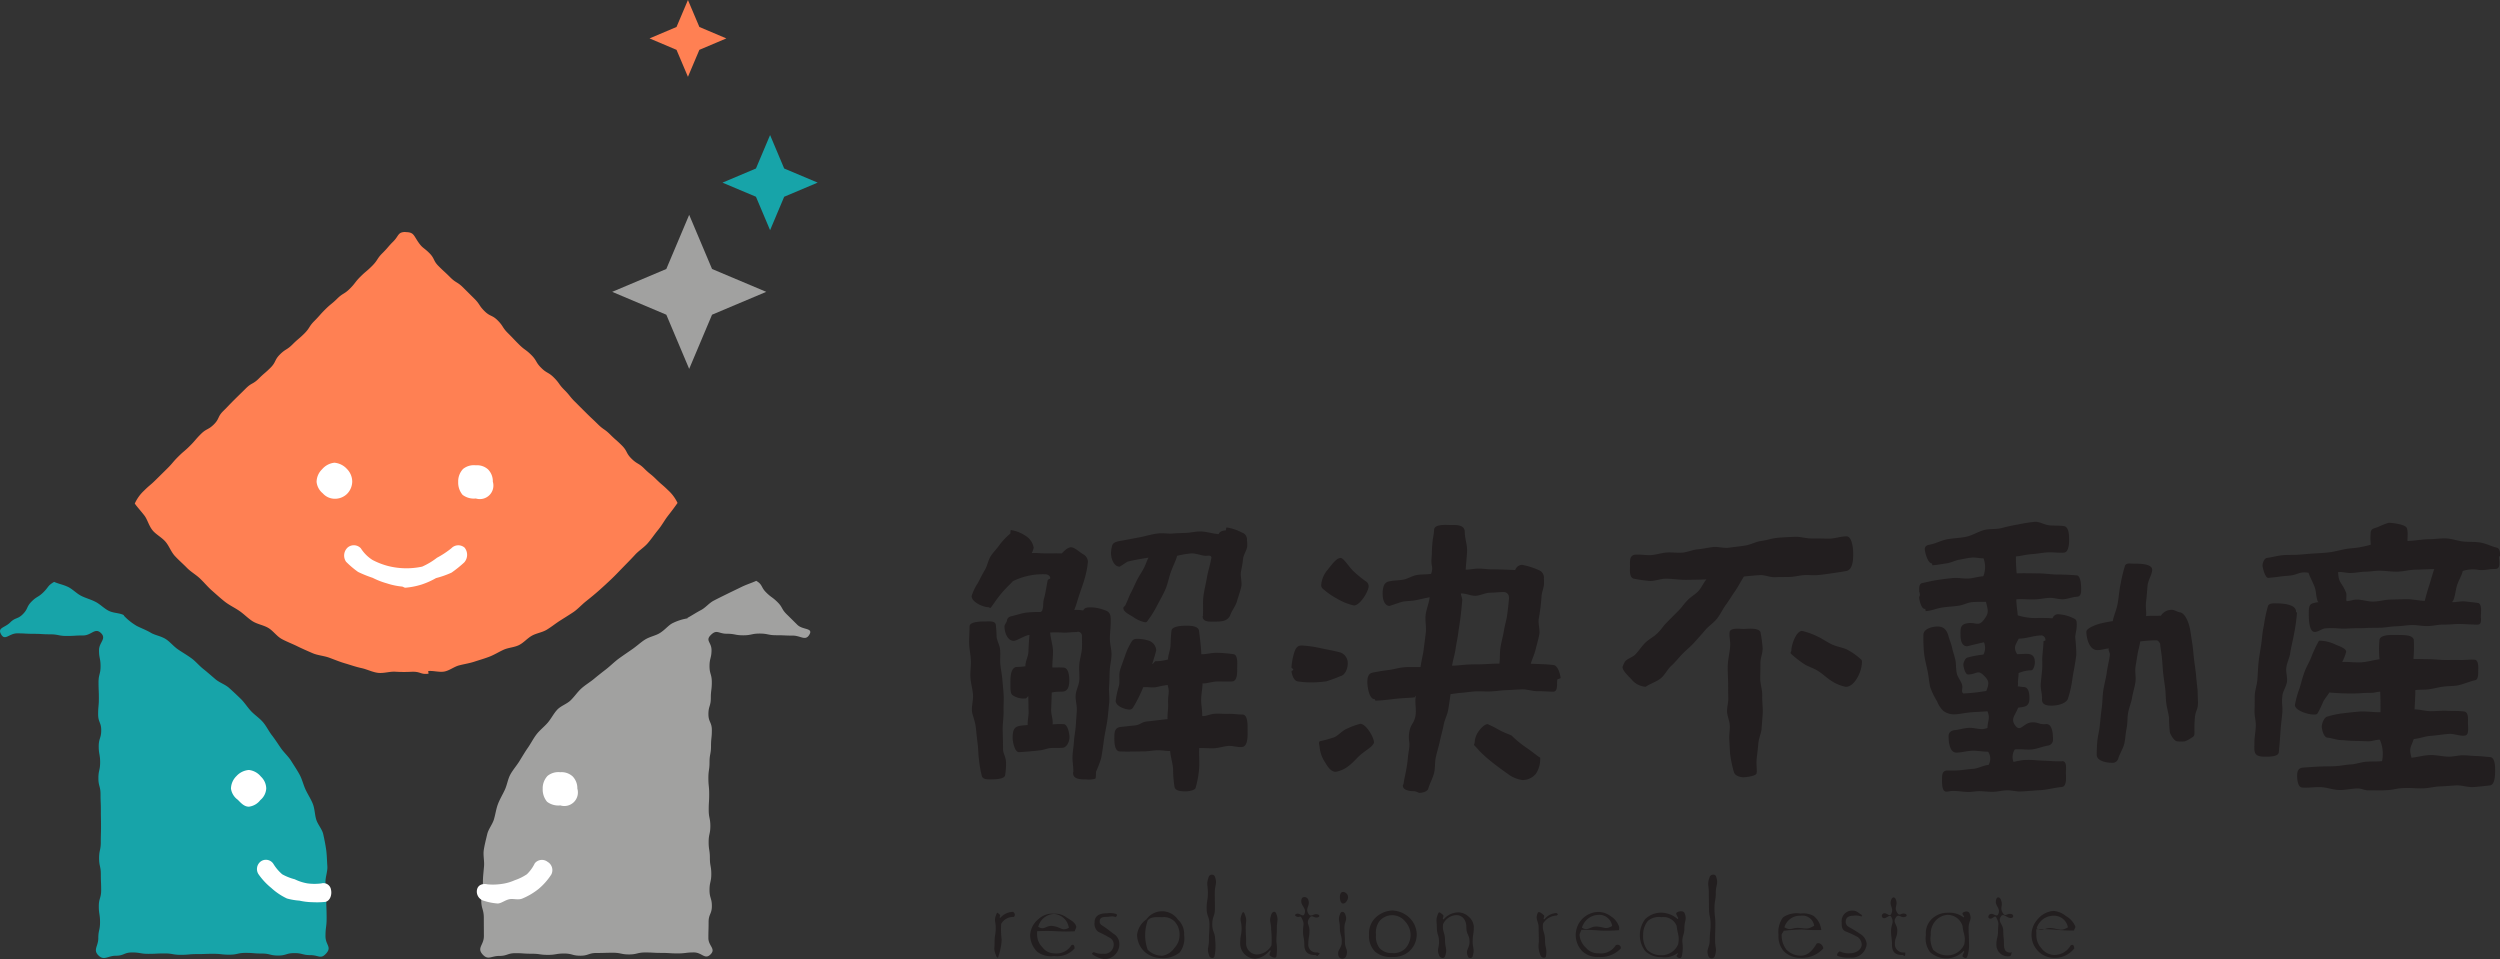 <svg xmlns="http://www.w3.org/2000/svg" width="218.706" height="83.9" viewBox="0 0 218.706 83.9">
  <rect x="0" y="0" width="218.706" height="83.9" fill="#333333" stroke="none"/>
  <defs>
    <style>
      .cls-1 {
        fill: #a1a1a0;
      }

      .cls-2 {
        fill: #ff8053;
      }

      .cls-3 {
        fill: #17a4a9;
      }

      .cls-4 {
        fill: #fff;
      }

      .cls-5 {
        fill: #221e1f;
      }
    </style>
  </defs>
  <g id="logo_01" transform="translate(1819.341 258.67)">
    <path id="パス_31" data-name="パス 31" class="cls-1" d="M175.318,59.16l2,4.737,4.74,2-4.74,2-2,4.74-2-4.74-4.737-2,4.737-2Z" transform="translate(-1934.368 -299.036)"/>
    <path id="パス_32" data-name="パス 32" class="cls-2" d="M182.238,0l1,2.36,2.36,1-2.36,1-1,2.36-1-2.36-2.36-1,2.36-1Z" transform="translate(-1941.396 -258.67)"/>
    <path id="パス_33" data-name="パス 33" class="cls-3" d="M203.125,37.19l1.233,2.926,2.929,1.236-2.929,1.236-1.233,2.926-1.236-2.926-2.929-1.236,2.929-1.236Z" transform="translate(-1955.097 -284.045)"/>
    <path id="パス_34" data-name="パス 34" class="cls-3" d="M10.831,163.137c-.375-.2-.905-.162-1.331-.384-.391-.2-.721-.559-1.131-.772s-.858-.324-1.258-.527-.743-.578-1.134-.772c-.435-.213-.858-.276-1.233-.451-.569.327-.467.438-.931.9s-.575.353-1.039.816-.3.632-.759,1.1-.658.273-1.121.737-1.121.442-.8,1.02c.349.632.7-.07,1.417-.07s.721.041,1.442.041.721.044,1.442.044.721.143,1.442.143.721-.044,1.445-.044,1.032-.715,1.553-.213-.168.81-.168,1.509.137.7.137,1.4-.178.7-.178,1.4.029.7.029,1.4-.064.7-.064,1.4.27.7.27,1.4-.219.7-.219,1.4.124.7.124,1.4-.152.7-.152,1.395.187.7.187,1.4.029.7.029,1.395.013.7.013,1.4-.019.7-.019,1.4-.149.7-.149,1.4.152.7.152,1.4.029.7.029,1.4-.206.7-.206,1.4.108.7.108,1.4-.152.7-.152,1.4-.483,1.017.013,1.506.816.025,1.525.025.708-.286,1.42-.286.708.121,1.417.121.708-.035,1.42-.035.708.121,1.417.121.708-.064,1.42-.064.708-.025,1.42-.025.708.076,1.42.076.708-.156,1.42-.156.708.057,1.42.057.708.175,1.42.175.712-.213,1.42-.213.712.178,1.42.178.88.388,1.357-.14c.527-.585-.054-.731-.054-1.519s.1-.788.1-1.579-.029-.791-.029-1.579-.073-.791-.073-1.579c0-.473.2-.947.165-1.4s-.038-.947-.1-1.4-.159-.934-.26-1.385-.48-.842-.613-1.283-.127-.944-.3-1.376-.442-.829-.635-1.248-.3-.9-.521-1.306-.489-.8-.734-1.194-.613-.715-.88-1.093-.515-.778-.8-1.144-.489-.81-.791-1.16-.715-.619-1.032-.953-.572-.753-.9-1.074-.68-.651-1.023-.959-.842-.464-1.191-.759-.708-.616-1.067-.9c-.378-.3-.673-.673-1.042-.94-.391-.283-.8-.518-1.166-.769-.407-.276-.708-.673-1.08-.909-.426-.27-.937-.334-1.3-.55-.457-.27-.905-.423-1.255-.61a5.1,5.1,0,0,1-1.106-.883Z" transform="translate(-1819.348 -367.997)"/>
    <path id="パス_35" data-name="パス 35" class="cls-1" d="M150.385,163.187c.375-.2.753-.457,1.179-.68.391-.2.7-.607,1.106-.82s.813-.41,1.217-.61.832-.4,1.223-.594c.435-.213.909-.356,1.287-.534.569.327.4.546.861,1.007s.534.394,1,.855.334.6.8,1.058.467.461.934.924,1.388.26,1.071.836c-.349.632-.753.111-1.474.111s-.721-.032-1.442-.032-.721-.146-1.442-.146-.721.152-1.442.152-.721-.137-1.445-.137-.861-.407-1.382.1.051.632.051,1.331-.175.7-.175,1.4.2.7.2,1.4-.086.7-.086,1.4-.21.7-.21,1.4.3.7.3,1.4-.073.7-.073,1.4-.13.7-.13,1.4-.1.7-.1,1.395.07.7.07,1.4-.041.7-.041,1.395.143.7.143,1.4-.149.7-.149,1.4.108.7.108,1.4.124.7.124,1.4-.156.7-.156,1.4.206.7.206,1.4-.286.7-.286,1.4-.019.7-.019,1.4.686.94.187,1.433-.74-.175-1.452-.175-.708.086-1.42.086-.708-.044-1.417-.044-.708-.038-1.42-.038-.708.172-1.417.172-.708-.149-1.42-.149-.708.022-1.42.022-.708.238-1.42.238-.708-.191-1.42-.191-.708.118-1.42.118-.708-.1-1.42-.1-.712-.048-1.42-.048-.712.241-1.42.241-.975.4-1.452-.13c-.527-.585.111-.816.111-1.6s-.006-.788-.006-1.579-.226-.791-.226-1.579.146-.791.146-1.579c0-.473.064-.934.1-1.395s-.092-.956-.022-1.414.194-.928.3-1.376.451-.848.585-1.29.191-.918.356-1.35.413-.835.607-1.258.254-.918.477-1.325.543-.766.788-1.16.48-.8.747-1.182.477-.813.762-1.179.673-.661.975-1.013.515-.8.832-1.137.836-.492,1.166-.813.6-.731.94-1.039.762-.553,1.115-.848.731-.588,1.09-.867c.378-.3.705-.632,1.071-.9.391-.283.778-.543,1.147-.8.407-.276.75-.607,1.121-.845.426-.27.921-.349,1.29-.569.457-.27.762-.68,1.112-.867a4.62,4.62,0,0,1,1.341-.438Z" transform="translate(-1909.582 -367.806)"/>
    <path id="パス_36" data-name="パス 36" class="cls-2" d="M60.819,63.88c-.7,0-.581.327-1.077.823s-.457.534-.956,1.029-.391.6-.886,1.1-.534.457-1.032.95-.432.559-.928,1.055-.61.381-1.109.874-.546.445-1.042.937-.464.524-.959,1.02-.384.607-.88,1.1-.537.454-1.032.95-.607.384-1.1.877-.327.664-.823,1.16-.534.457-1.029.953-.632.359-1.128.855-.5.489-1,.985-.483.508-.982,1-.321.673-.816,1.166-.642.349-1.14.845-.457.534-.953,1.029-.534.457-1.032.953-.454.537-.953,1.032-.5.492-1,.988-.537.457-1.036.953a3.514,3.514,0,0,0-.807,1.125c.232.327.483.585.836,1.039.276.356.391.9.727,1.309.3.362.785.6,1.121.985.315.362.48.877.82,1.248s.708.683,1.055,1.039.794.6,1.15.94.677.731,1.042,1.052.743.667,1.121.966c.4.314.858.527,1.248.791.419.28.769.658,1.179.921s.966.343,1.385.591.737.727,1.166.963.915.416,1.353.632.912.423,1.36.616.985.222,1.445.391.921.362,1.395.5.944.308,1.426.41.95.353,1.442.416,1.007-.124,1.506-.1a12.267,12.267,0,0,0,1.449.006c.816-.029.753.261,1.474.168l-.029-.229c.461-.051.953.124,1.407.041s.851-.423,1.3-.54.9-.181,1.341-.327.877-.267,1.312-.435.816-.416,1.242-.607.924-.2,1.341-.407.724-.594,1.131-.82.9-.283,1.3-.524.75-.531,1.147-.785.778-.486,1.169-.747.727-.648,1.128-.966c.378-.3.759-.61,1.134-.944s.727-.658,1.086-1,.693-.7,1.036-1.052.7-.708,1.023-1.064.788-.639,1.1-1c.337-.388.613-.807.912-1.169.337-.41.572-.858.848-1.214.353-.451.623-.816.855-1.147a3.571,3.571,0,0,0-.839-1.125c-.5-.492-.534-.457-1.032-.95s-.55-.442-1.045-.937-.616-.372-1.115-.867-.34-.651-.836-1.147-.527-.464-1.023-.959-.581-.41-1.077-.9-.511-.48-1.007-.972-.5-.5-.991-.988-.442-.553-.937-1.045-.413-.578-.909-1.074-.626-.365-1.121-.861-.365-.626-.861-1.121-.572-.419-1.071-.915-.483-.508-.978-1-.388-.6-.883-1.1-.664-.327-1.163-.823-.394-.6-.893-1.093-.5-.5-.994-.988-.613-.378-1.109-.874-.515-.477-1.013-.972-.327-.664-.826-1.16-.585-.4-.978-.978-.388-.845-1.09-.845Z" transform="translate(-1844.67 -302.256)"/>
    <path id="パス_37" data-name="パス 37" class="cls-4" d="M100.113,153.865c-.1,0-.2-.1-.292-.1a6.139,6.139,0,0,1-1.318-.28A6.686,6.686,0,0,1,97.257,153a10.353,10.353,0,0,1-1.274-.515,7.975,7.975,0,0,1-1.052-.893.958.958,0,0,1,.143-1.245.837.837,0,0,1,1.153.073,3.294,3.294,0,0,0,1.017,1.017,6.443,6.443,0,0,0,1.344.524,6.564,6.564,0,0,0,3,.06,6.206,6.206,0,0,0,1.3-.778,7.866,7.866,0,0,0,1.258-.829.838.838,0,0,1,1.156-.054,1.007,1.007,0,0,1-.025,1.287,10.462,10.462,0,0,1-1.118.9,8.209,8.209,0,0,1-1.357.477,6.776,6.776,0,0,1-1.28.569,6.519,6.519,0,0,1-1.4.273Z" transform="translate(-1883.999 -361.121)"/>
    <path id="パス_38" data-name="パス 38" class="cls-4" d="M87.19,129.075a1.557,1.557,0,0,1,.48-1.08,1.641,1.641,0,0,1,1.08-.575,1.68,1.68,0,0,1,1.1.553,1.583,1.583,0,0,1,.457,1.1,1.564,1.564,0,0,1-.47,1.09,1.514,1.514,0,0,1-1.09.41,1.411,1.411,0,0,1-1.02-.477,1.485,1.485,0,0,1-.54-1.02Z" transform="translate(-1878.834 -345.611)"/>
    <path id="パス_39" data-name="パス 39" class="cls-4" d="M126.18,129.56a1.582,1.582,0,0,1,.429-1.112,1.512,1.512,0,0,1,1.112-.318,1.434,1.434,0,0,1,1.071.359,1.476,1.476,0,0,1,.419,1.071,1.186,1.186,0,0,1-1.487,1.474,1.633,1.633,0,0,1-1.16-.318,1.668,1.668,0,0,1-.381-1.16Z" transform="translate(-1905.438 -346.095)"/>
    <path id="パス_40" data-name="パス 40" class="cls-4" d="M149.45,214.08a1.582,1.582,0,0,1,.429-1.112,1.512,1.512,0,0,1,1.112-.318,1.434,1.434,0,0,1,1.071.359,1.476,1.476,0,0,1,.419,1.071,1.186,1.186,0,0,1-1.487,1.474,1.633,1.633,0,0,1-1.16-.318,1.668,1.668,0,0,1-.381-1.16Z" transform="translate(-1921.315 -403.765)"/>
    <path id="パス_41" data-name="パス 41" class="cls-5" d="M268.842,167.308c-.276,0-.737.038-.848-.27a9.455,9.455,0,0,1-.251-1.414c-.07-.435-.057-.934-.121-1.423s-.111-.975-.159-1.417c-.067-.6-.3-1.1-.337-1.4-.051-.5.127-1.01.086-1.506s-.191-.982-.222-1.477.057-1,.038-1.5-.14-.991-.152-1.487.038-.994.038-1.49c0-.445,1.125-.432,1.43-.432.276,0,.778-.067.861.264a9.676,9.676,0,0,1,.073,1.08c.044.368.257.718.3,1.052.054.451-.013.912.029,1.363s.146.9.178,1.347.089.9.111,1.353-.019.909-.006,1.36c.013.565-.092,1.134-.079,1.7s.032,1.134.032,1.693c0,.3.264.712.261,1.115a5.884,5.884,0,0,1-.083,1.144c-.083.334-.9.343-1.172.343Zm7.151-.654c.01-.445-.089-.9-.073-1.344s.1-.89.127-1.337.127-.886.156-1.334.064-.89.092-1.337-.127-.905-.1-1.35.286-.874.318-1.318-.038-.912,0-1.369.184-.9.226-1.35c.029-.362.006-.788.006-1.175a.359.359,0,0,0-.321-.346c-.054,0-.14.029-.194.029-.362,0-.724.054-1.086.051a9.682,9.682,0,0,0-1.175-.013c.029.5.216,1.048.241,1.541s-.067,1.017-.051,1.519c.3,0,.683-.016.988.01.445.029.492.794.492,1.1,0,.632-.162.855-.384.956s-.673,0-1.15.127c-.013.461-.038,1-.054,1.471s.181.858.127,1.315a6.117,6.117,0,0,1,.994-.019c.362.057.483.9.483,1.147,0,.334-.194.858-.581.915-.334.029-.7,0-1.058.025-.334.029-.626.175-.959.2-.362.054-1.6.159-1.823.159-.388,0-.553-.966-.553-1.242,0-1.112.4-1.045,1.315-1.131-.013-.432.1-.791.083-1.223s-.013-.867-.029-1.3c-.029,0-.156.187-.2.191a1.67,1.67,0,0,1-1.22-.315c-.162-.191-.14-.607-.14-1.223,0-.388.048-1.21.575-1.21a6.35,6.35,0,0,0,.731-.06c0-.457.251-.832.267-1.283s.051-1,.092-1.458c-.388.029-1.115.518-1.366.518-.585,0-.82-.785-.82-1.258,0-.165.184-.346.213-.511.054-.276.2-.346.454-.4.4-.1.807-.238,1.226-.3a10.5,10.5,0,0,1,1.261-.057c.054,0,.076-.064.133-.089.175-.534.032-.575.181-1.118.14-.527.2-1.048.314-1.576.029-.083.222-.111.222-.168,0-.222-.241-.346-.407-.346a5.92,5.92,0,0,0-2.872.607c-.029.073-.562.54-1.026,1.1-.435.521-.794,1.112-.915,1.22-.054.057-.133-.054-.216-.054-.445,0-1.445-.442-1.445-.969a4.527,4.527,0,0,1,.55-1.144c.184-.34.372-.743.61-1.14.219-.365.286-.845.515-1.207.248-.388.585-.7.8-1.029a6.231,6.231,0,0,1,.9-.937c.054-.054-.006-.314.076-.314a3.079,3.079,0,0,1,1.268.5,1.516,1.516,0,0,1,.715,1.048,1.64,1.64,0,0,1-.178.464c.445-.029.861.032,1.306.029s.88-.01,1.325,0c.222-.222.508-.537.816-.537s.737.419,1.017.588a.773.773,0,0,1,.454.673,7.358,7.358,0,0,1-.286,1.48c-.121.464-.318.956-.467,1.417-.187.575-.3,1.017-.442,1.322a3.8,3.8,0,0,1,.781.048c.14-.3.47-.27.8-.27a3.666,3.666,0,0,1,1.09.245c.556.165.521.562.521,1.036,0,.5-.073.972-.073,1.471,0,.464.152.931.143,1.395s-.137.924-.159,1.388-.019.928-.054,1.391.054.937.01,1.4-.086.928-.14,1.388c-.07.585-.216,1.163-.3,1.747s-.156,1.169-.267,1.75a10.151,10.151,0,0,1-.438,1.144c-.029.111.01.572-.076.629a1.866,1.866,0,0,1-.781.064c-.473,0-1.185.016-1.16-.6,0-.035.029-.029.029-.057Zm11.335-13.7c.038-.54-.022-1.093.041-1.639s.21-1.074.3-1.614.264-1.067.365-1.6c0-.054.038-.124.038-.178,0-.251-.3-.172-.5-.172-.33,0-.8-.222-1.258-.21a7.862,7.862,0,0,0-1.245.213c-.1.413-.362.89-.556,1.442-.162.464-.254.991-.461,1.477s-.477.94-.705,1.376a8.887,8.887,0,0,1-.8,1.306c-.083.111-.114.21-.28.21a2.708,2.708,0,0,1-1.052-.473c-.384-.229-.848-.454-.848-.778,0-.083.14-.172.168-.226.184-.362.308-.753.5-1.115s.343-.737.527-1.1.423-.7.607-1.058c.14-.251.257-.654.4-.9-.585.083-1.239.2-1.823.343-.083.029-.667.442-.7.442-.527,0-.759-.747-.759-1.163a2.786,2.786,0,0,1,.1-.68c.083-.276.378-.346.658-.4.572-.1,1.144-.213,1.719-.321s1.14-.3,1.722-.349c.4-.038.807.048,1.2.013s.8-.038,1.2-.057.8-.124,1.2-.124c.527,0,1.086.2,1.614.232.111-.251.368-.3.619-.327.029,0,.044-.248.07-.248s.089.013.118.013a3.972,3.972,0,0,1,1.223.423.636.636,0,0,1,.451.686,3.142,3.142,0,0,1,.025.518c-.041.375-.33.721-.365,1.1s-.111.731-.181,1.106c-.083.426.118.918.019,1.347s-.254.845-.375,1.264-.429.782-.578,1.191c-.222.556-.778.581-1.306.581-.388,0-1.14.089-1.112-.467.006-.044.035-.038.038-.083Zm-.01,8.816c.334,0,.661-.168.994-.2.413-.029.832.019,1.242.006s.832.06,1.236.06c.5,0,.445,1.036.445,1.344,0,.388.07,1.411-.457,1.493-.413.054-.845-.124-1.245-.089s-.8.178-1.214.2-.9-.032-1.315-.013c-.029.527.035,1.191-.006,1.779a8.759,8.759,0,0,1-.3,1.671c-.054.276-.683.337-.905.337-.3,0-.861-.016-.947-.375a10.147,10.147,0,0,1-.127-1.6c-.044-.553-.229-1.055-.254-1.553-.394,0-.743-.079-1.147-.067s-.794.1-1.191.1c-.7,0-1.391.032-2.087,0-.473-.029-.461-.909-.461-1.217,0-.473.029-.874.585-.928.585-.057.581-.07,1.166-.124s.559-.3,1.144-.359c.639-.057,1.229-.152,1.871-.206.041-.01-.111.108-.111.067-.019-.762.07-.766.048-1.531s.159-.778-.038-1.515a9.456,9.456,0,0,0-1.036.2c-.369.041-.737-.035-1.1-.006a12.8,12.8,0,0,1-.877,1.76.375.375,0,0,1-.3.2c-.388,0-1.236-.28-1.236-.778a8.6,8.6,0,0,1,.286-1.3c.1-.4-.038-.931.1-1.382s.315-.893.448-1.29a5.994,5.994,0,0,1,.585-1.236.48.48,0,0,1,.407-.2,3.262,3.262,0,0,1,1.109.168.958.958,0,0,1,.613.82c0,.083-.289,1.026-.346,1.194.048.07.207-.229.292-.229a3.542,3.542,0,0,0,1.086-.159c.013-.429.2-.8.219-1.233s.032-.867.086-1.287,1.023-.426,1.328-.426,1.023.006,1.08.451c.083.667.175,1.379.2,2.046.461,0,.931-.14,1.4-.127a11.517,11.517,0,0,1,1.414.121c.416.054.324.9.324,1.2,0,.334.041,1.153-.432,1.182-.432.029-.87,0-1.315.006s-.855.175-1.287.175c0,.473-.114.915-.118,1.388s.1.944.092,1.417c0,.048.01.041.051.041Z" transform="translate(-2001.435 -357.797)"/>
    <path id="パス_42" data-name="パス 42" class="cls-5" d="M356.5,155.1a9.431,9.431,0,0,1,1.731.245c.619.124,1.226.235,1.725.375a.987.987,0,0,1,.616.963c0,.388-.187,1-.661,1.109a12.326,12.326,0,0,1-1.226.448,10.459,10.459,0,0,1-1.3.092,8.6,8.6,0,0,1-1.175-.086c-.362-.054-.505-.559-.562-.864,0-.054.159-.114.159-.168s-.133-.14-.162-.194a6.246,6.246,0,0,1,.2-1.15c.121-.448.286-.766.654-.766Zm3.028,11.052c-.391,0-.661-.353-.931-.813a2.914,2.914,0,0,1-.473-1.242c0-.194-.14-.508,0-.619a11.3,11.3,0,0,0,1.274-.349c.368-.175.683-.569,1.055-.727a6.545,6.545,0,0,1,1.214-.451c.5,0,1.2,1.175,1.2,1.62,0,.111-.1.2-.162.286-.149.187-.6.451-1.045.832-.327.286-.626.664-.972.918a2.454,2.454,0,0,1-1.163.543Zm-1.163-16.033a.452.452,0,0,1-.108-.381,2.3,2.3,0,0,1,.565-1.271c.359-.448.762-1.023,1.125-1.023.267,0,.648.68,1.1,1.137a10.906,10.906,0,0,0,1.179.959.5.5,0,0,1,.175.362c0,.473-.759,1.7-1.287,1.7a5.068,5.068,0,0,1-1.471-.594,6.586,6.586,0,0,1-1.277-.893Zm7.084,17.107c.118-.753.156-.747.28-1.5s.076-.762.2-1.515-.1-.791.029-1.544.423-.705.546-1.458c.083-.556-.086-1.137.025-1.693-.083,0-.048.124-.13.124-.473.054-.975.054-1.449.108-.639.054-1.312.175-1.951.175-.041,0-.041-.13-.083-.13-.5,0-.629-1.163-.629-1.5s.057-.731.445-.816c.457-.092.921-.172,1.395-.229s.931-.21,1.4-.245.95.006,1.414-.022c.064-.5.2-.988.267-1.49s.13-1,.191-1.506-.07-1.026-.016-1.528.3-1.064.353-1.569c-.391.057-.874.187-1.264.261s-.8.044-1.188.14c-.111.029-1.026.349-1.055.349-.445,0-.6-.6-.6-.956a2.279,2.279,0,0,1,.079-.756.607.607,0,0,1,.518-.438c.391-.092.81-.07,1.21-.149s.762-.327,1.163-.4.864-.044,1.261-.1c.226-.6-.013-.661.038-1.306s.019-.645.07-1.29.114-.639.162-1.283c.029-.5,1.1-.4,1.436-.4.5,0,1.245-.044,1.245.623,0,.556.229,1.128.2,1.69s-.083,1.036-.124,1.592c.4,0,.667-.076,1.064-.089s.8.064,1.2.064c.7,0,1.376.032,2.071.06a.651.651,0,0,1,.6-.454,6.454,6.454,0,0,1,1.509.483.69.69,0,0,1,.4.715,3.734,3.734,0,0,1,.006.537c-.029.3-.181.651-.21.985a16.762,16.762,0,0,1-.248,2.014c-.064.438.13.924.048,1.366s-.216.87-.318,1.3-.3.826-.426,1.252c.667.029,1.328.029,2,.114.388.054.588.836.613,1.14,0,.029-.292.1-.292.124,0,.054-.01.1-.01.127-.029.3.067.937-.349.937-.454,0-.905-.048-1.36-.041s-.912-.172-1.366-.159-.909.051-1.363.067-.905.092-1.36.111-.909-.022-1.363,0-.9.108-1.357.133c-.3.029-.505.076-.81.1-.064.47-.121.877-.2,1.347s-.324.909-.41,1.376-.226.921-.324,1.388-.241.918-.349,1.379-.044.966-.162,1.426-.365.886-.5,1.341c-.083.3-.562.388-.813.388a1.265,1.265,0,0,0-.413-.146c-.362,0-1.055-.073-1-.543.016-.057.051-.035.057-.076Zm9.226-16.342a.452.452,0,0,0-.448-.457c-.41,0-.823.051-1.233.06s-.813.245-1.223.267-.9-.235-1.3-.2c0,.165.146.473.117.639-.048.467-.089.937-.146,1.407s-.143.934-.2,1.4-.172.931-.235,1.395-.238,1-.308,1.471c.445,0,.985-.079,1.433-.1s.9-.01,1.344-.029.921-.054,1.366-.054c.054-.477.022-.991.1-1.465s.216-.937.292-1.411.229-.937.289-1.41.121-.94.156-1.42a.568.568,0,0,0,.006-.1Zm1.312,13.009c.445.3.839.607,1.283.94.111.083.14.016.14.156a2.336,2.336,0,0,1-.365,1.315,1.515,1.515,0,0,1-1.175.569,2.73,2.73,0,0,1-1.287-.531c-.381-.27-.8-.575-1.175-.864a14.226,14.226,0,0,1-1.112-.947c-.346-.334-.315-.365-.661-.7-.054-.054.041-.149.041-.26a1.818,1.818,0,0,1,.343-.959c.254-.356.569-.632.794-.632a10.384,10.384,0,0,1,1.023.521c.461.251.988.419,1.08.486A9.023,9.023,0,0,0,375.988,163.894Z" transform="translate(-2062.009 -357.302)"/>
    <path id="パス_43" data-name="パス 43" class="cls-5" d="M452.52,153.23c.276-.28.661-.48.928-.781s.426-.712.689-1c-.6.029-1.191.032-1.782.041s-1.182-.1-1.779-.1c-.442,0-.909.2-1.376.2a13.09,13.09,0,0,1-1.366-.191c-.473-.054-.391-.747-.391-1.08,0-.473-.064-1,.492-1.032.451-.032.912.067,1.366.038s.9-.194,1.35-.226.915.048,1.369.01.893-.248,1.344-.289.9-.149,1.347-.2.934.124,1.382.057c.473-.064.953-.114,1.43-.187s.918-.337,1.395-.4.94-.229,1.42-.276c.5-.048,1.01-.064,1.512-.089s1.013.156,1.515.146,1,.013,1.506.013,1.007-.2,1.509-.2c.527,0,.591,1.191.591,1.525,0,.445-.013,1.395-.6,1.506-.353.067-.766.127-1.194.191-.394.06-.8.118-1.2.159-.429.044-.851,0-1.21.006-.438.013-.874.149-1.315.165s-.88,0-1.322.022-.9-.21-1.334-.181-.944.079-1.382.121c-.257.384-.492.874-.775,1.277s-.515.8-.8,1.188-.48.832-.778,1.214-.727.642-1.036,1.01-.629.718-.947,1.074-.7.654-1.032.994-.629.727-.978,1.045-.575.82-.94,1.112-.88.448-1.268.705c-.054.054-.121.01-.2.01a1.724,1.724,0,0,1-1.071-.613c-.353-.372-.8-.791-.8-1.1a3.087,3.087,0,0,1,.2-.451c.194-.276.67-.391.921-.642.308-.321.546-.708.864-1.023s.743-.511,1.061-.829c.467-.47.41-.527.877-1s.47-.473.937-.944.41-.531.88-1Zm4.864,15.531c-.3,0-.775-.121-.858-.483a9.971,9.971,0,0,1-.327-1.6c-.029-.407-.044-.813-.07-1.223s.064-.82.044-1.226-.219-.807-.238-1.214c-.013-.388.118-.781.108-1.172s-.013-.775-.013-1.166c0-.569-.054-1.147-.032-1.722s.181-1.144.21-1.712c.029-.362-.1-.785-.051-1.172.054-.416.893-.286,1.2-.286.362,0,1.426-.14,1.512.33a12.968,12.968,0,0,1,.178,1.322c.022.435-.2.9-.194,1.334.006.473-.016.928-.016,1.325,0,.515.191,1.029.175,1.544s.073,1.036.044,1.547c-.016.264-.06.743-.1,1.309-.025.407-.248.848-.283,1.3s-.1.9-.143,1.306c-.064.575.06,1.1-.022,1.337C458.433,168.657,457.578,168.761,457.384,168.761Zm4.139-10.808c-.083-.111.038-.168.038-.308,0-.445.41-1.687.937-1.687a6.161,6.161,0,0,1,1.344.486c.4.175.81.48,1.261.693s.975.27,1.369.473a5.665,5.665,0,0,1,1.166.826c.111.083.1.181.1.292a3.058,3.058,0,0,1-.41,1.331c-.283.5-.648.791-1,.791a3.363,3.363,0,0,1-1.252-.515c-.375-.226-.734-.585-1.15-.855s-.924-.4-1.283-.648a8.616,8.616,0,0,1-1.121-.883Z" transform="translate(-2124.189 -359.434)"/>
    <path id="パス_44" data-name="パス 44" class="cls-5" d="M541.017,164.628c.445,0,.327.686.327.963,0,.362.114,1.248-.356,1.3-.639.057-1.306.254-1.944.28-.556.029-1.08.086-1.636.111-.407.019-.816-.111-1.22-.1s-.807.118-1.21.13-.81-.057-1.217-.057c-.3,0-.61.07-.918.07-.5,0-1-.111-1.474-.083-.251.006-.251.054-.5.054-.388,0-.362-.8-.362-1.048,0-.388,0-.8.473-.8a10.4,10.4,0,0,0,1.115-.025c.391-.041.75-.092,1.09-.118.5-.029.9-.3,1.4-.353a1.088,1.088,0,0,0-.044-1.147c-.457,0-.928-.1-1.395-.086s-.928.162-1.385.162c-.639,0-.68-1.074-.68-1.465,0-.3.238-.47.543-.5.4-.041.8-.178,1.214-.2s.826.124,1.229.111a2.5,2.5,0,0,0,.416-.1c.029-.708.251-.8,0-1.461-.47.041-1.067.054-1.547.1s-.953.168-1.423.168a1.539,1.539,0,0,1-.9-.308,2.353,2.353,0,0,1-.537-.823,6.668,6.668,0,0,1-.6-1.239c-.114-.511-.146-1.017-.216-1.344-.1-.5-.254-1.048-.321-1.6a13.682,13.682,0,0,1-.06-1.633c0-.556.8-.737,1.245-.737.527,0,.81.3.95.848.1.349.248.686.324,1.045s.213.7.283,1.061c.07.375.032.785.124,1.166s.435.724.477,1.1c.029.222-.118.527.1.639a16.532,16.532,0,0,0,2-.222c.257-.677.273-.88-.248-1.382s-.626-.057-1.35-.057c-.251,0-.41-.68-.41-.848s.14-.575.362-.632a8.209,8.209,0,0,1,1.388-.26,1.246,1.246,0,0,0,.054-1.074c-.222.029-1.42.343-1.477.343-.5,0-.575-.6-.575-.959,0-.556-.051-.934.562-1.045.75-.149.985.324,1.455-.28.5-.635.394-.816.207-1.6-.375.013-.909-.016-1.28.035s-.715.245-1.09.3c-.473.07-.966.089-1.452.162s-.953.286-1.436.314c-.029,0-.038-.194-.067-.191-.334.029-.5-.756-.521-1.007,0-.054.067-.162.067-.216a.843.843,0,0,0-.06-.286c0-.251-.044-.693.26-.75.442-.1.886-.206,1.341-.276s.9-.124,1.357-.168.918.07,1.372.041.823-.172,1.274-.194a2.134,2.134,0,0,0,.019-1.573c-.372.013-.686-.1-1.042-.06s-.721.114-1.083.184c-.321.057-.724.267-1.153.327s-.855.143-1.185.159c-.029,0-.029-.165-.057-.165-.362,0-.616-1.013-.616-1.264,0-.194.168-.343.419-.372.537-.092,1.039-.388,1.573-.48s1.086-.1,1.614-.21,1.007-.416,1.525-.575c.489-.146,1.039-.067,1.531-.175a14.761,14.761,0,0,1,1.487-.327,13.768,13.768,0,0,1,1.522-.238c.413,0,.826.28,1.245.314s.848.006,1.252.064c.445.054.461.832.461,1.166,0,.3-.013,1.128-.457,1.156-.473.038-.956-.051-1.433-.022s-.947.13-1.423.159-.87.156-1.341.194a12.878,12.878,0,0,0,.067,1.484c.667-.029,1.268,0,1.906,0,.553,0,1.112.1,1.668.1s1.118.029,1.665.07c.388.029.4.947.4,1.223s-.01.623-.368.651c-.407.019-.8.2-1.2.219s-.816-.14-1.22-.121-.8.114-1.21.13c-.527.029-1.147-.054-1.674,0,0,.473.092.921.121,1.395a5.048,5.048,0,0,0,1.833.232c.388,0,.829,0,1.217.032a.5.5,0,0,1,.477-.359,3.4,3.4,0,0,1,1.3.33c.276.111.337.213.337.518a2.691,2.691,0,0,1-.025.438c-.029.222-.086.473-.111.7a15.293,15.293,0,0,1,.1,1.569c-.083.667-.219,1.341-.33,2a10.006,10.006,0,0,1-.41,1.858c-.194.445-.988.585-1.4.585-.388,0-.89-.038-.861-.565,0-.029,0-.029,0-.057.013-.416-.14-.842-.111-1.261s.083-.832.121-1.248-.013-.842.025-1.258.076-.829.1-1.245c0-.041.152-.032.159-.073a.384.384,0,0,0-.321-.435c-.7,0-1.315.28-2.011.28-.308.607-.483.775-.137,1.36.807,0,1.55-.257,1.55.74,0,.14-.089.642-.311.67a2.84,2.84,0,0,0-1.115.248c0,.334-.054.527-.054.861a1.183,1.183,0,0,1-.019.3c.165,0,.346.054.515.054.473,0,.508.648.508.982,0,.75-.4.743-.985.826-.3.737-.708,1.007-.207,1.62.407.5.7-.267,1.334-.33s.664.206,1.306.146c.585-.054.613.959.613,1.322a.517.517,0,0,1-.442.559c-.473.07-.931.292-1.411.337s-1.013-.057-1.487,0a1.19,1.19,0,0,0-.111,1.093,6.321,6.321,0,0,1,.988-.175c.82-.019.82.035,1.639.064s.823.067,1.642.051Zm11.573-2.57c0,.276.009.378-.238.515a3.133,3.133,0,0,1-.585.321,2.988,2.988,0,0,1-.715,0c-.251-.057-.562-.575-.616-.8a11.624,11.624,0,0,1-.07-1.268c-.054-.423-.181-.826-.235-1.229-.063-.435-.048-.883-.1-1.318s-.124-.874-.172-1.309-.067-.88-.108-1.318-.13-.867-.165-1.306c-.083-.14-.175-.289-.343-.289a12.173,12.173,0,0,0-1.4.1c-.041.362-.175.762-.232,1.125s-.117.721-.175,1.083c-.07.438.06.921-.013,1.376s-.213.88-.289,1.331-.264.874-.346,1.322-.038.918-.133,1.36-.1.918-.206,1.353-.384.845-.518,1.271a.523.523,0,0,1-.581.394c-.388,0-1.309-.133-1.309-.689a11.994,11.994,0,0,1,.057-1.248c.044-.426.159-.839.2-1.239.064-.521.1-1.045.175-1.566s.064-1.055.14-1.576.229-1.029.3-1.55.206-1.036.276-1.557c.029-.222-.168-.356-.086-.578-.362.029-.648.146-1.01.146-.721,0-.959-1.086-.959-1.614,0-.245.6-.531,1.134-.686a11.134,11.134,0,0,1,1.179-.238c.076-.477.334-.991.435-1.585.092-.54.127-1.109.245-1.639a12.744,12.744,0,0,1,.384-1.614c.111-.276.5-.187.75-.187.388,0,1.63-.025,1.63.531,0,.407-.343.87-.4,1.379-.051.454-.067.931-.13,1.388-.07.5.048.886-.01,1.293.473-.054.836-.013,1.309-.041a1.087,1.087,0,0,1,.937-.511c.251,0,.5.194.747.222.276.044.594.47.788,1.166.118.416.162.928.251,1.449.079.473.111.975.168,1.458.06.515.143,1.013.181,1.455.057.68.137,1.223.137,1.465,0,.3.029.642.029.947-.016.626-.2.61-.267,1.229a10.466,10.466,0,0,0-.038,1.264Z" transform="translate(-2179.955 -356.712)"/>
    <path id="パス_45" data-name="パス 45" class="cls-5" d="M622.936,164.028c-.029.416-.921.388-1.226.388-1.055,0-.905-.48-.905-1.258,0-.5.121-1,.121-1.5,0-.416-.127-.842-.111-1.264s.016-.848.016-1.264c.01-.5.2-.985.235-1.477s.051-.985.1-1.477.14-.975.216-1.468c.083-.511.108-1.134.245-1.741a12.474,12.474,0,0,1,.365-1.731c.111-.276.521-.232.772-.232.5,0,1.709.073,1.681.74,0,.041.083.044.083.086a15.387,15.387,0,0,1-.245,1.785c-.1.588-.264,1.163-.346,1.747-.064.416-.273.81-.337,1.226s.108.864.051,1.283-.356.8-.4,1.223c-.086.82.06.836-.022,1.652s-.1.816-.156,1.639-.057.823-.133,1.642Zm16.1-15.868c-.111.445-.34.775-.486,1.21s-.165.909-.33,1.337c-.013.038-.143.178-.1.187.372.013.772-.1,1.134-.057s.734.076,1.1.13c.388.054.264.883.264,1.16,0,.3.1.74-.321.74-.489-.01-.975-.044-1.461-.057s-.979.06-1.464.051-.975.13-1.465.13c-.451,0-.9-.1-1.35-.089s-.9.1-1.35.108-.9.108-1.347.124-.9,0-1.35.029-.9,0-1.35.032c-1.071.07-1.08-.079-2.147-.006-.305.029-.632.315-.94.315-.527,0-.511-1.315-.511-1.677,0-.807.162-.823.858-.934.054-.019-.044.006-.067-.048-.168-.391-.127-.858-.273-1.258s-.407-.861-.546-1.264c-.867-.127-.889.2-1.766.264s-.87.118-1.747.184c-.276.029-.508-.918-.508-1.083,0-.194.143-.632.391-.661.457-.057.905-.194,1.369-.238s.928-.01,1.388-.044.921-.083,1.382-.108.912-.048,1.366-.108.893-.187,1.344-.273.918-.079,1.363-.181a8.84,8.84,0,0,0,.87-.207,5.7,5.7,0,0,1-.019-.959c0-.416.232-.451.594-.562a7.528,7.528,0,0,1,.988-.394c.3,0,1.331.124,1.553.4.165.222.092.909.092,1.188.61,0,1.3-.152,1.909-.152.492,0,1-.092,1.5-.067s.982.219,1.477.27,1.007.01,1.493.089.953.334,1.433.448c.276.057.292.47.292.693-.029.054-.086.089-.086.146,0,.3.172,1.026-.327,1.026-.715,0-.718.127-1.43.089a2.815,2.815,0,0,0-1.407.083Zm-8.3,19.2c-.276,0-.584-.165-.864-.165-.54,0-1.087.146-1.633.137s-1.08-.229-1.623-.251-1.1.079-1.636.035c-.388-.029-.438-.731-.438-1.01,0-.416.086-.712.556-.74s.912-.067,1.372-.086.918-.013,1.376-.032.912-.127,1.372-.152.905-.2,1.363-.238.934,0,1.388-.054a3.06,3.06,0,0,0-.194-1.874c-.362,0-.654.137-.988.137-.391,0-.794-.032-1.2-.032s-.81-.057-1.207-.07-.807-.181-1.194-.216c-.334-.029-.489-.75-.489-.972,0-.251.2-.82.5-.874a8.287,8.287,0,0,1,1.115-.254c.569-.07,1.137-.137,1.706-.181s1.252.079,1.82.051c0-.556,0-1.233-.032-1.789-.222,0-.521.1-.743.1-.9,0-.9.057-1.8.057-.639,0-1.268-.032-1.906-.086-.165.289-.378.5-.55.835a7.839,7.839,0,0,1-.48.994c-.083.111-.232.1-.372.1-.416,0-1.607-.34-1.607-.839a8.219,8.219,0,0,1,.394-1.426c.137-.432.254-.934.426-1.414s.448-.924.613-1.347a10.513,10.513,0,0,1,.613-1.328c.083-.165.146-.1.311-.1a3.286,3.286,0,0,1,1.125.3c.467.206,1,.365,1,.664a3.956,3.956,0,0,1-.346.89c.543-.029,1.1.064,1.649.032s1.074-.2,1.614-.27a8.744,8.744,0,0,1,0-1.706c.083-.473,1.093-.419,1.455-.419.972,0,1.4.038,1.544.4a12.313,12.313,0,0,1-.029,1.7c.438,0,.95.016,1.388.019s.877.064,1.318.07.88-.016,1.318,0,.883-.051,1.322-.025c.388.029.321.724.321,1,0,.194.016.74-.26.794-.527.111-1.1.388-1.623.47-.407.054-.826.041-1.233.1s-.807.175-1.214.226-.766.019-1.172.067c0,.585-.038,1.109-.067,1.69.483,0,.918.152,1.407.156s.975-.057,1.464-.032.985-.006,1.464.06c.416.054.334.7.334,1.029,0,.276.121.985-.213,1.067-.388.111-1.055-.187-1.474-.133-.527.041-1.055.13-1.592.172s-.931.232-1.458.273c-.292.8-.422.816-.2,1.636.556-.054,1.064-.213,1.62-.232s1.118.14,1.674.14c.394,0,.791-.121,1.194-.121s.8.057,1.2.067.8.06,1.191.089c.416.029.438.791.438,1.1,0,.334.016,1.322-.454,1.379s-.966.111-1.452.146-.978-.165-1.465-.146-.966.076-1.449.089-.966.152-1.452.168c-.81.019-.81-.044-1.62-.025s-.8.14-1.614.187-.816,0-1.627.016Zm-1.919-17.317c.083.194-.01.572.048.766.276,0,.594-.137.87-.137.492-.006.988.184,1.477.175s.979-.162,1.468-.175.982-.032,1.471-.035,1.067.14,1.56.146c.1-.432.251-.947.391-1.376s.283-.982.435-1.4c-.518,0-1.15.041-1.674.051s-1.042.162-1.563.172-1.048-.083-1.566-.083c-.416,0-.829.083-1.242.089s-.823.1-1.236.111-.712-.114-1.128-.079c.029.972.324.874.686,1.776Z" transform="translate(-2242.924 -356.889)"/>
    <path id="パス_46" data-name="パス 46" class="cls-5" d="M273.975,254.919c-.229-.572-.13-.572-.13-1.188s.1-.616.1-1.233-.175-.6.051-1.179c.092-.229.1-.14.292.016.156.127-.127.241.067.283a1.5,1.5,0,0,1,1.112-.518c.162.133.21.3.063.448a1.2,1.2,0,0,0-1.109.607,7.924,7.924,0,0,0,.044,1.4,5.24,5.24,0,0,1-.267,1.382c-.038.219-.143.21-.232-.019Z" transform="translate(-2006.177 -430)"/>
    <path id="パス_47" data-name="パス 47" class="cls-5" d="M287.575,254.653a2.027,2.027,0,0,1-1.789.661,1.982,1.982,0,0,1-1.474-.369,2.081,2.081,0,0,1-.623-1.477,1.936,1.936,0,0,1,.721-1.379,1.79,1.79,0,0,1,1.376-.48,1.673,1.673,0,0,1,1.045.3c.321.229.778.41.886.813.032.124-.121.3-.114.426a14.329,14.329,0,0,1-1.652-.006,15.794,15.794,0,0,0-1.646,0,2.192,2.192,0,0,0-.006.324,1.555,1.555,0,0,0,.47,1.09,1.282,1.282,0,0,0,1.017.521,1.529,1.529,0,0,0,1.506-.7c.194-.143.283.032.283.276Zm-.5-1.811a1.423,1.423,0,0,0-1.293-1.21,1.488,1.488,0,0,0-1.385,1.128c.572.346.677-.184,1.334-.067.7.121.759.473,1.344.149Z" transform="translate(-2012.91 -430.348)"/>
    <path id="パス_48" data-name="パス 48" class="cls-5" d="M300.874,254.868a1.642,1.642,0,0,0,.829.143.8.8,0,0,0,.915-.81.628.628,0,0,0-.276-.543,10.13,10.13,0,0,0-1.074-.562.907.907,0,0,1-.318-.851c0-.349.168-.772,1.086-.772a1.993,1.993,0,0,1,.839.07c.054.149.025.184-.114.264-.251-.124-.489-.019-.734-.019-.426,0-.632.083-.632.4,0,.149.035.245.251.378.343.21.642.47.966.705a1.03,1.03,0,0,1,.5.886,1.3,1.3,0,0,1-1.331,1.325,2.4,2.4,0,0,1-1-.394c-.1-.1-.051-.146.1-.216Z" transform="translate(-2024.531 -430.248)"/>
    <path id="パス_49" data-name="パス 49" class="cls-5" d="M315.325,255.032a2.214,2.214,0,0,1-1.512-.527,2.073,2.073,0,0,1-.683-1.493,1.889,1.889,0,0,1,.813-1.357,1.681,1.681,0,0,1,2.757.01,1.686,1.686,0,0,1,.546,1.35,2.035,2.035,0,0,1-.381,1.522,2.266,2.266,0,0,1-1.541.5Zm1.522-2.017a1.684,1.684,0,0,0-.416-1.163,1.341,1.341,0,0,0-1.109-.394c-.442,0-.963-.064-1.252.267a3.785,3.785,0,0,0-.01,2.583,1.806,1.806,0,0,0,1.261.527,1.592,1.592,0,0,0,1.077-.686,1.609,1.609,0,0,0,.448-1.131Z" transform="translate(-2032.997 -429.891)"/>
    <path id="パス_50" data-name="パス 50" class="cls-5" d="M332.512,247.949c-.235-.651-.022-.667-.022-1.36s.044-.693.044-1.385-.245-.693-.245-1.388.108-.693.108-1.388-.159-.724.076-1.376a.291.291,0,0,1,.534-.035c.235.651-.006.718-.006,1.41s.013.693.013,1.385-.232.693-.232,1.388.254.693.254,1.388a4.475,4.475,0,0,1-.057,1.4c-.051.241-.384.2-.47-.035Z" transform="translate(-2046.07 -423.011)"/>
    <path id="パス_51" data-name="パス 51" class="cls-5" d="M344.135,254.925c-.156-.13.194-.448-.01-.473a1.914,1.914,0,0,1-1.261.737,1.334,1.334,0,0,1-1.334-1.407c0-.632.121-.632.121-1.268s-.213-.623.013-1.214c.086-.226.172-.248.261-.022.226.585.089.594.089,1.223s.035.626.035,1.255a.967.967,0,0,0,.944,1.061,1.473,1.473,0,0,0,1.277-.813,8.821,8.821,0,0,0-.035-1.388c0-.686-.206-.673.025-1.318.083-.232.321-.3.413-.076.229.572.064.642.064,1.258s-.041.616-.041,1.233a4.24,4.24,0,0,1,.006,1.252c-.051.241-.375.111-.565-.044Z" transform="translate(-2052.375 -429.988)"/>
    <path id="パス_52" data-name="パス 52" class="cls-5" d="M358.6,252.177c-.083.01-.092-.079-.178-.079-.7,0-.966-.318-.966-.918s-.114-.6-.114-1.194.159-.6-.117-1.125c-.146-.276-.178,0-.458-.137-.14-.067-.162-.156-.025-.222.28-.14.572.311.712.029.28-.572-.451-.775-.222-1.369.089-.229.47-.156.559.073.229.594-.308.731.038,1.268.226.346.438-.1.826.048.143.054.165.181.019.235-.388.143-.521-.283-.759.054-.337.477-.01.54-.01,1.125s-.1.585-.1,1.166a.679.679,0,0,0,.775.734c.067,0,.14.073.216.057-.041.156-.1.124-.187.264Z" transform="translate(-2062.692 -427.217)"/>
    <path id="パス_53" data-name="パス 53" class="cls-5" d="M368.934,246.627c-.226,0-.289-.337-.289-.559s.063-.457.289-.457a.468.468,0,0,1,.426.457C369.359,246.293,369.159,246.627,368.934,246.627Zm-.384,4.645c-.229-.572.26-.673.26-1.29s-.168-.616-.168-1.233-.2-.667.032-1.239c.092-.229.337-.191.429.038.229.572-.06.585-.06,1.2s.041.616.041,1.233.321.658.114,1.239A.358.358,0,0,1,368.549,251.271Z" transform="translate(-2070.769 -426.254)"/>
    <path id="パス_54" data-name="パス 54" class="cls-5" d="M379.027,254.793a2.114,2.114,0,0,1-1.49-.464,1.931,1.931,0,0,1-.537-1.468,1.956,1.956,0,0,1,.531-1.474,2.278,2.278,0,0,1,1.493-.667,2.328,2.328,0,0,1,1.519.639,2.085,2.085,0,0,1,.632,1.5,1.991,1.991,0,0,1-.677,1.452,2.082,2.082,0,0,1-1.474.477Zm1.611-1.932a1.773,1.773,0,0,0-.48-1.185,1.452,1.452,0,0,0-2.262,0,1.714,1.714,0,0,0-.283,1.182,1.629,1.629,0,0,0,.311,1.153,1.379,1.379,0,0,0,1.1.435,1.44,1.44,0,0,0,1.147-.394A1.784,1.784,0,0,0,380.637,252.861Z" transform="translate(-2076.577 -429.74)"/>
    <path id="パス_55" data-name="パス 55" class="cls-5" d="M398.322,255.083c-.226-.581.152-.626.152-1.249s-.276-.623-.276-1.245c0-.673-.359-1.086-.874-1.086a1.332,1.332,0,0,0-1.166.8c-.073.686.172.7.172,1.391s.232.769,0,1.42c-.083.232-.419.156-.511-.073-.229-.572-.013-.581-.013-1.2s-.191-.616-.191-1.233-.118-.664.111-1.236c.092-.229.222-.044.416.1.152.118-.121.384.07.4a1.712,1.712,0,0,1,1.236-.607,1.312,1.312,0,0,1,.937.365,1.235,1.235,0,0,1,.464.921c0,.629-.1.629-.1,1.258s.178.635.013,1.242A.223.223,0,0,1,398.322,255.083Z" transform="translate(-2089.257 -430.116)"/>
    <path id="パス_56" data-name="パス 56" class="cls-5" d="M423.5,254.96a2.069,2.069,0,0,1-.146-1.179c0-.613-.019-.616-.019-1.233s-.318-.712-.089-1.283c.092-.229.337.006.527.159.156.127-.124.334.07.375a1.411,1.411,0,0,1,1.055-.546c.162.133.165.07.019.219a1.438,1.438,0,0,0-1.2.708c-.083.7.175.721.175,1.426s.2.734.083,1.426c-.035.21-.384.156-.473-.07Z" transform="translate(-2108.072 -430.047)"/>
    <path id="パス_57" data-name="パス 57" class="cls-5" d="M437.719,254.319a2.429,2.429,0,0,1-1.963.74,1.9,1.9,0,0,1-1.41-.511,2.023,2.023,0,0,1,1.414-3.428,1.848,1.848,0,0,1,1.093.384,1.694,1.694,0,0,1,.718.912c.032.124-.006.175,0,.3a14.214,14.214,0,0,1-1.646.035,16.046,16.046,0,0,0-1.655-.064c-.016.118-.159.318-.159.445a1.753,1.753,0,0,0,.575,1.137,1.337,1.337,0,0,0,1.074.467,1.516,1.516,0,0,0,1.506-.683.283.283,0,0,1,.457.264Zm-.756-1.963a1.13,1.13,0,0,0-1.207-.978,1.542,1.542,0,0,0-1.433,1.125c.572.346.7-.165,1.369-.1s.686.273,1.274-.051Z" transform="translate(-2115.271 -430.013)"/>
    <path id="パス_58" data-name="パス 58" class="cls-5" d="M454.827,254.9c-.149-.114.219-.283.032-.3a1.933,1.933,0,0,1-1.376.337,2.018,2.018,0,0,1-1.433-.531,2.313,2.313,0,0,1,.01-2.808,2,2,0,0,1,1.423-.553,2.218,2.218,0,0,1,1.4.559c.191-.029-.238-.442-.089-.559.194-.152.61-.187.7.041.229.572-.016.67-.016,1.287s-.181.616-.181,1.233a3.436,3.436,0,0,1-.035,1.21c-.067.28-.245.235-.442.086Zm-.029-2.7a1.223,1.223,0,0,0-1.315-.759,1.491,1.491,0,0,0-1.195.321,1.9,1.9,0,0,0-.419,1.239,2.029,2.029,0,0,0,.353,1.3,1.761,1.761,0,0,0,1.264.467,1.57,1.57,0,0,0,1.445-.953c.14-.788-.044-.81-.13-1.611Z" transform="translate(-2127.464 -429.873)"/>
    <path id="パス_59" data-name="パス 59" class="cls-5" d="M470.294,247.991c-.235-.651.111-.718.111-1.411s.079-.693.079-1.385-.143-.693-.143-1.388-.013-.693-.013-1.388-.159-.721.076-1.372c.086-.235.467-.283.553-.048.235.651-.019.728-.019,1.42s-.114.693-.114,1.385.076.693.076,1.388-.025.693-.025,1.388.181.721-.016,1.385a.3.3,0,0,1-.565.025Z" transform="translate(-2140.177 -423.002)"/>
    <path id="パス_60" data-name="パス 60" class="cls-5" d="M493.684,254.624a2.512,2.512,0,0,1-1.989.816,2.013,2.013,0,0,1-1.442-.556,1.934,1.934,0,0,1-.483-1.445,2.159,2.159,0,0,1,.394-1.538,2.11,2.11,0,0,1,1.534-.334,1.88,1.88,0,0,1,1.125.2,1.688,1.688,0,0,1,.632.972,1.164,1.164,0,0,1,.054.27,14.258,14.258,0,0,1-1.646-.048,15.907,15.907,0,0,0-1.649.114c-.016.118-.172.238-.172.365a2.081,2.081,0,0,0,.413,1.28,1.762,1.762,0,0,0,1.239.537c.674,0,1.055-.483,1.411-1.058C493.385,254.036,493.684,254.382,493.684,254.624Zm-.794-1.989a1.04,1.04,0,0,0-1.195-.877,1.41,1.41,0,0,0-1.41,1.01c.572.346.667,0,1.334.06S492.305,252.959,492.89,252.635Z" transform="translate(-2153.521 -430.318)"/>
    <path id="パス_61" data-name="パス 61" class="cls-5" d="M506.14,254.341a1.77,1.77,0,0,0,.855.165c.708,0,1.064-.419,1.064-.769a.894.894,0,0,0-.34-.648,9.977,9.977,0,0,0-1.121-.518c-.308-.184-.292-.5-.292-.791a.913.913,0,0,1,1.026-1c.3,0,.467.232.7.346.054.149.137.086-.006.162a1.388,1.388,0,0,0-.705-.067c-.426,0-.658.181-.658.5a.463.463,0,0,0,.229.454c.343.21.689.394,1.013.626a1.145,1.145,0,0,1,.588.883,1.3,1.3,0,0,1-1.423,1.2,2.669,2.669,0,0,1-1.125-.146c-.114-.121.045-.327.191-.4Z" transform="translate(-2164.532 -429.781)"/>
    <path id="パス_62" data-name="パス 62" class="cls-5" d="M520.22,252.244c-.083.01-.1-.083-.181-.083-.7,0-.928-.314-.928-.915s-.083-.6-.083-1.194.3-.705.019-1.236c-.146-.276-.451.238-.731.1a.229.229,0,0,1,.022-.384c.28-.14.556.327.7.048.28-.572-.216-.683.013-1.277.089-.229.3-.248.391-.019.229.594-.21.661.137,1.194.226.346.324-.06.712.086.143.054.137.2-.01.254-.388.143-.578-.3-.816.032-.337.477.111.588.111,1.172s-.213.585-.213,1.166a.729.729,0,0,0,.829.747c.067,0,.016.035.092.019-.035.159.025.152-.064.292Z" transform="translate(-2172.936 -427.283)"/>
    <path id="パス_63" data-name="パス 63" class="cls-5" d="M533.587,254.976c-.149-.114.248-.492.064-.511a2.111,2.111,0,0,1-2.926.108,1.988,1.988,0,0,1-.375-1.509,1.738,1.738,0,0,1,.5-1.385,1.967,1.967,0,0,1,1.407-.559,2.035,2.035,0,0,1,1.382.4c.191-.029-.2-.28-.054-.4.194-.152.505-.162.594.067.229.572-.092.632-.092,1.248s.029.616.029,1.233a3.329,3.329,0,0,1-.118,1.2C533.924,255.154,533.781,255.126,533.587,254.976Zm-.035-2.713a1.371,1.371,0,0,0-1.3-.959,1.531,1.531,0,0,0-1.115.588,1.679,1.679,0,0,0-.359,1.169,2.056,2.056,0,0,0,.213,1.3,1.779,1.779,0,0,0,1.264.489,1.6,1.6,0,0,0,1.455-.975c.133-.791-.07-.81-.156-1.611Z" transform="translate(-2181.21 -429.94)"/>
    <path id="パス_64" data-name="パス 64" class="cls-5" d="M549.512,252.213c-.083.01-.054.051-.137.051a1,1,0,0,1-1.115-1.02c0-.6.143-.6.143-1.194s.13-.639-.149-1.169c-.146-.276-.34.206-.62.067-.14-.067-.073-.3.067-.362.28-.14.575.292.712.013.28-.572-.384-.75-.156-1.347.089-.229.311-.156.4.073.229.594-.159.654.187,1.191.226.346.378-.076.762.07a.167.167,0,0,1,.029.311c-.388.143-.731-.467-.969-.13-.337.477.194.673.194,1.258s.06.585.06,1.166c0,.534.159.756.6.756.067,0,.038-.029.114-.048-.1.13-.038.181-.127.321Z" transform="translate(-2192.951 -427.278)"/>
    <path id="パス_65" data-name="パス 65" class="cls-5" d="M563.179,254.128a2.16,2.16,0,0,1-1.827.816,1.913,1.913,0,0,1-1.372-.626,2.022,2.022,0,0,1,0-2.751,2.01,2.01,0,0,1,1.372-.727,1.969,1.969,0,0,1,1.109.457,1.84,1.84,0,0,1,.81.905c.032.124-.111.229-.1.353a14.339,14.339,0,0,1-1.649-.07,16.084,16.084,0,0,0-1.658-.044c-.016.118,0,.378,0,.505a1.659,1.659,0,0,0,.419,1.134,1.484,1.484,0,0,0,1.067.613,1.631,1.631,0,0,0,1.509-.829c.21-.146.318.025.318.267Zm-.556-1.846a1.228,1.228,0,0,0-1.274-1.02,1.545,1.545,0,0,0-1.461,1.1c.572.346.718-.114,1.379-.01S562.039,252.61,562.623,252.282Z" transform="translate(-2201.059 -429.822)"/>
    <path id="パス_66" data-name="パス 66" class="cls-4" d="M133.114,240.619a4.928,4.928,0,0,1-1.175-.232.835.835,0,0,1-.616-.978c.092-.429.5-.556.924-.464a5.2,5.2,0,0,0,1.226-.035,4.115,4.115,0,0,0,1.153-.327,4.4,4.4,0,0,0,1.061-.521,3.35,3.35,0,0,0,.689-.956.805.805,0,0,1,1.125-.127.836.836,0,0,1,.318,1.112,5.7,5.7,0,0,1-1.1,1.248,5.918,5.918,0,0,1-1.439.851c-.356.146-.781-.013-1.115.054-.388.073-.724.378-1.052.378Z" transform="translate(-1908.934 -420.25)"/>
    <path id="パス_67" data-name="パス 67" class="cls-4" d="M66.695,213.657a1.466,1.466,0,0,0-.467-1.048,1.587,1.587,0,0,0-1.048-.578,1.64,1.64,0,0,0-1.093.537,1.578,1.578,0,0,0-.477,1.093,1.451,1.451,0,0,0,.594.975c.276.276.553.607.975.607a1.49,1.49,0,0,0,1-.578,1.416,1.416,0,0,0,.515-1Z" transform="translate(-1862.745 -403.342)"/>
    <path id="パス_68" data-name="パス 68" class="cls-4" d="M75.548,240.464a5.773,5.773,0,0,1-1.077-.137,5.451,5.451,0,0,1-1.086-.187,5.51,5.51,0,0,1-1.376-.928,5.825,5.825,0,0,1-1.115-1.2.831.831,0,0,1,.226-1.131.777.777,0,0,1,1.083.235,3.851,3.851,0,0,0,.766.905,4.579,4.579,0,0,0,1.1.438,4,4,0,0,0,1.125.362,4.665,4.665,0,0,0,1.2,0,.673.673,0,0,1,.848.562c.092.429-.073.963-.5,1.055a7.339,7.339,0,0,1-1.2.022Z" transform="translate(-1867.624 -420.208)"/>
  </g>
</svg>
